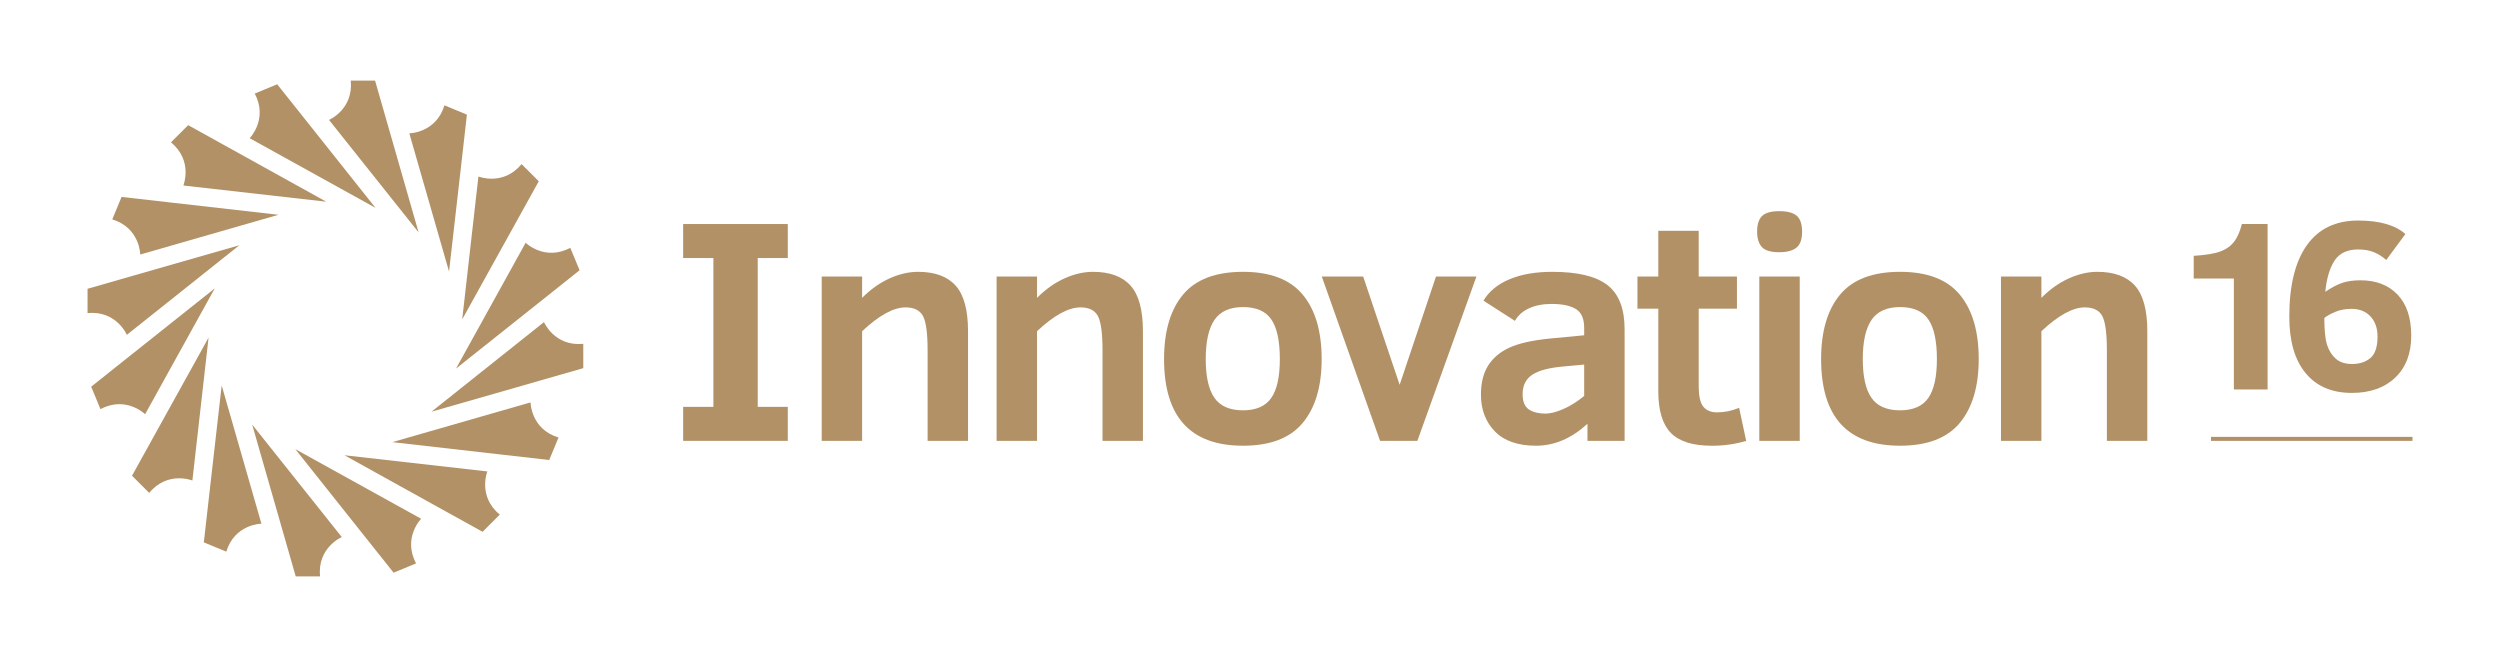 <svg width="170" height="45" viewBox="0 0 170 45" fill="none" xmlns="http://www.w3.org/2000/svg">
<path fill-rule="evenodd" clip-rule="evenodd" d="M53.57 29.978H46.454V27.666H48.51V17.546H46.454V15.234H53.57V17.546H51.525V27.666H53.57V29.978Z" fill="#B29166"/>
<path fill-rule="evenodd" clip-rule="evenodd" d="M63.077 29.979V23.822C63.077 22.657 62.972 21.879 62.763 21.489C62.553 21.098 62.157 20.903 61.575 20.903C60.758 20.903 59.775 21.442 58.624 22.522V29.979H55.876V18.804H58.624V20.253C59.206 19.67 59.828 19.23 60.488 18.932C61.149 18.634 61.795 18.484 62.427 18.484C63.571 18.484 64.423 18.797 64.984 19.422C65.545 20.047 65.826 21.08 65.826 22.522V29.979H63.077Z" fill="#B29166"/>
<path fill-rule="evenodd" clip-rule="evenodd" d="M74.971 29.979V23.822C74.971 22.657 74.866 21.879 74.657 21.489C74.447 21.098 74.051 20.903 73.469 20.903C72.652 20.903 71.669 21.442 70.518 22.522V29.979H67.769V18.804H70.518V20.253C71.1 19.67 71.722 19.23 72.382 18.932C73.043 18.634 73.689 18.484 74.321 18.484C75.465 18.484 76.317 18.797 76.878 19.422C77.439 20.047 77.72 21.08 77.72 22.522V29.979H74.971Z" fill="#B29166"/>
<path fill-rule="evenodd" clip-rule="evenodd" d="M87.029 24.418C87.029 23.189 86.837 22.293 86.454 21.728C86.07 21.163 85.427 20.881 84.525 20.881C83.63 20.881 82.984 21.171 82.586 21.749C82.189 22.328 81.99 23.218 81.99 24.418C81.99 25.611 82.187 26.49 82.581 27.055C82.975 27.619 83.624 27.902 84.525 27.902C85.413 27.902 86.052 27.623 86.443 27.065C86.833 26.508 87.029 25.626 87.029 24.418ZM89.873 24.418C89.873 26.279 89.443 27.726 88.584 28.759C87.725 29.793 86.372 30.309 84.525 30.309C80.946 30.309 79.156 28.346 79.156 24.418C79.156 22.529 79.586 21.068 80.445 20.034C81.304 19.001 82.664 18.484 84.525 18.484C86.372 18.484 87.725 19.001 88.584 20.034C89.443 21.068 89.873 22.529 89.873 24.418Z" fill="#B29166"/>
<path fill-rule="evenodd" clip-rule="evenodd" d="M96.38 29.98H93.845L89.882 18.805H92.695L95.176 26.167L97.648 18.805H100.397L96.38 29.98Z" fill="#B29166"/>
<path fill-rule="evenodd" clip-rule="evenodd" d="M107.724 24.791L106.329 24.919C105.342 25.004 104.63 25.192 104.193 25.483C103.756 25.775 103.538 26.212 103.538 26.794C103.538 27.305 103.68 27.655 103.964 27.843C104.248 28.031 104.624 28.125 105.093 28.125C105.427 28.125 105.834 28.021 106.313 27.811C106.792 27.602 107.263 27.305 107.724 26.922V24.791ZM107.948 29.979V28.818C106.862 29.812 105.697 30.309 104.454 30.309C103.218 30.309 102.284 29.984 101.652 29.335C101.02 28.685 100.704 27.852 100.704 26.836C100.704 26.041 100.865 25.384 101.189 24.866C101.512 24.347 101.991 23.94 102.627 23.645C103.263 23.351 104.177 23.143 105.37 23.023L107.724 22.799V22.298C107.724 21.673 107.536 21.245 107.16 21.014C106.783 20.783 106.233 20.668 105.509 20.668C104.912 20.668 104.399 20.768 103.969 20.967C103.54 21.165 103.222 21.45 103.016 21.819L100.874 20.444C101.251 19.812 101.84 19.328 102.643 18.991C103.445 18.653 104.415 18.484 105.551 18.484C107.291 18.484 108.546 18.788 109.317 19.395C110.088 20.002 110.473 20.998 110.473 22.383V29.979H107.948Z" fill="#B29166"/>
<path fill-rule="evenodd" clip-rule="evenodd" d="M118.741 29.981C118.002 30.201 117.224 30.311 116.408 30.311C115.115 30.311 114.184 30.02 113.617 29.437C113.048 28.855 112.764 27.91 112.764 26.604V20.989H111.347V18.805H112.764V15.695H115.513V18.805H118.112V20.989H115.513V26.252C115.513 26.948 115.621 27.42 115.838 27.669C116.054 27.918 116.361 28.041 116.759 28.041C117.263 28.041 117.764 27.939 118.261 27.733L118.741 29.981Z" fill="#B29166"/>
<mask id="mask0" mask-type="alpha" maskUnits="userSpaceOnUse" x="0" y="0" width="170" height="45">
<path d="M0 44.434H170V0.234H0V44.434Z" fill="white"/>
</mask>
<g mask="url(#mask0)">
<path fill-rule="evenodd" clip-rule="evenodd" d="M119.633 29.977H122.382V18.802H119.633V29.977ZM122.542 15.755C122.542 16.274 122.414 16.636 122.158 16.841C121.903 17.047 121.512 17.151 120.987 17.151C120.404 17.151 120.008 17.03 119.799 16.788C119.589 16.547 119.484 16.203 119.484 15.755C119.484 15.258 119.598 14.901 119.825 14.684C120.052 14.468 120.439 14.359 120.987 14.359C121.54 14.359 121.938 14.464 122.18 14.674C122.421 14.883 122.542 15.244 122.542 15.755Z" fill="#B29166"/>
<path fill-rule="evenodd" clip-rule="evenodd" d="M131.709 24.418C131.709 23.189 131.517 22.293 131.133 21.728C130.75 21.163 130.107 20.881 129.205 20.881C128.31 20.881 127.664 21.171 127.266 21.749C126.868 22.328 126.67 23.218 126.67 24.418C126.67 25.611 126.867 26.49 127.261 27.055C127.655 27.619 128.303 27.902 129.205 27.902C130.093 27.902 130.732 27.623 131.123 27.065C131.513 26.508 131.709 25.626 131.709 24.418ZM134.553 24.418C134.553 26.279 134.123 27.726 133.264 28.759C132.405 29.793 131.052 30.309 129.205 30.309C125.626 30.309 123.836 28.346 123.836 24.418C123.836 22.529 124.265 21.068 125.125 20.034C125.984 19.001 127.344 18.484 129.205 18.484C131.052 18.484 132.405 19.001 133.264 20.034C134.123 21.068 134.553 22.529 134.553 24.418Z" fill="#B29166"/>
<path fill-rule="evenodd" clip-rule="evenodd" d="M143.268 29.979V23.822C143.268 22.657 143.163 21.879 142.954 21.489C142.744 21.098 142.348 20.903 141.766 20.903C140.949 20.903 139.966 21.442 138.815 22.522V29.979H136.066V18.804H138.815V20.253C139.397 19.67 140.019 19.23 140.679 18.932C141.34 18.634 141.986 18.484 142.618 18.484C143.762 18.484 144.614 18.797 145.175 19.422C145.736 20.047 146.017 21.08 146.017 22.522V29.979H143.268Z" fill="#B29166"/>
<path fill-rule="evenodd" clip-rule="evenodd" d="M151.903 26.485V18.941H149.172V17.397C149.952 17.348 150.542 17.254 150.94 17.116C151.338 16.978 151.655 16.763 151.891 16.47C152.127 16.178 152.312 15.765 152.448 15.234H154.196V26.485H151.903Z" fill="#B29166"/>
<path fill-rule="evenodd" clip-rule="evenodd" d="M159.94 24.751C160.449 24.751 160.865 24.616 161.188 24.344C161.51 24.074 161.671 23.588 161.671 22.89C161.671 22.315 161.512 21.857 161.192 21.516C160.872 21.174 160.444 21.003 159.907 21.003C159.485 21.003 159.112 21.072 158.789 21.211C158.467 21.349 158.222 21.486 158.054 21.621C158.054 22.45 158.116 23.06 158.241 23.45C158.366 23.841 158.563 24.155 158.834 24.393C159.105 24.632 159.474 24.751 159.94 24.751ZM159.924 26.718C158.569 26.718 157.521 26.27 156.782 25.373C156.042 24.476 155.672 23.198 155.672 21.54C155.672 19.416 156.07 17.794 156.867 16.674C157.664 15.555 158.826 14.996 160.354 14.996C161.801 14.996 162.872 15.302 163.566 15.915L162.265 17.678C161.999 17.446 161.717 17.268 161.419 17.146C161.121 17.024 160.766 16.963 160.354 16.963C159.623 16.963 159.09 17.212 158.757 17.711C158.424 18.21 158.211 18.92 158.119 19.841C158.552 19.548 158.941 19.345 159.286 19.231C159.63 19.117 160.04 19.06 160.517 19.06C161.574 19.06 162.412 19.384 163.033 20.032C163.654 20.68 163.964 21.613 163.964 22.833C163.964 24.036 163.601 24.984 162.874 25.678C162.148 26.372 161.165 26.718 159.924 26.718Z" fill="#B29166"/>
<path fill-rule="evenodd" clip-rule="evenodd" d="M150.348 29.979H164.049V29.707H150.348V29.979Z" fill="#B29166"/>
<path fill-rule="evenodd" clip-rule="evenodd" d="M28.465 15.803L22.372 8.153C22.372 8.153 24.042 7.443 23.851 5.48H25.504L26.358 8.454L28.465 15.803Z" fill="#B29166"/>
<path fill-rule="evenodd" clip-rule="evenodd" d="M25.534 14.134L16.977 9.398C16.977 9.398 18.248 8.103 17.321 6.363C18.614 5.828 18.849 5.73 18.849 5.73L20.775 8.15L25.534 14.134Z" fill="#B29166"/>
<path fill-rule="evenodd" clip-rule="evenodd" d="M22.187 13.716L12.469 12.615C12.469 12.615 13.148 10.932 11.625 9.68L12.794 8.511L15.5 10.009L22.187 13.716Z" fill="#B29166"/>
<path fill-rule="evenodd" clip-rule="evenodd" d="M18.936 14.605L9.537 17.307C9.537 17.307 9.52 15.493 7.634 14.918C8.169 13.625 8.267 13.391 8.267 13.391L11.34 13.74L18.936 14.605Z" fill="#B29166"/>
<path fill-rule="evenodd" clip-rule="evenodd" d="M16.276 16.676L8.626 22.769C8.626 22.769 7.916 21.099 5.954 21.29V19.637L8.927 18.783L16.276 16.676Z" fill="#B29166"/>
<path fill-rule="evenodd" clip-rule="evenodd" d="M14.604 19.609L9.868 28.166C9.868 28.166 8.573 26.895 6.833 27.822C6.297 26.529 6.2 26.295 6.2 26.295L8.62 24.368L14.604 19.609Z" fill="#B29166"/>
<path fill-rule="evenodd" clip-rule="evenodd" d="M14.183 22.957L13.082 32.675C13.082 32.675 11.399 31.997 10.146 33.519C9.157 32.529 8.977 32.35 8.977 32.35L10.476 29.644L14.183 22.957Z" fill="#B29166"/>
<path fill-rule="evenodd" clip-rule="evenodd" d="M15.075 26.211L17.777 35.611C17.777 35.611 15.962 35.627 15.388 37.513C14.095 36.978 13.86 36.881 13.86 36.881L14.209 33.807L15.075 26.211Z" fill="#B29166"/>
<path fill-rule="evenodd" clip-rule="evenodd" d="M17.148 28.871L23.241 36.521C23.241 36.521 21.572 37.231 21.762 39.193H20.109L19.256 36.221L17.148 28.871Z" fill="#B29166"/>
<path fill-rule="evenodd" clip-rule="evenodd" d="M20.08 30.54L28.637 35.276C28.637 35.276 27.366 36.571 28.293 38.31C27 38.846 26.765 38.943 26.765 38.943L24.839 36.523L20.08 30.54Z" fill="#B29166"/>
<path fill-rule="evenodd" clip-rule="evenodd" d="M23.423 30.957L33.141 32.058C33.141 32.058 32.462 33.741 33.985 34.994C32.995 35.983 32.815 36.163 32.815 36.163L30.11 34.664L23.423 30.957Z" fill="#B29166"/>
<path fill-rule="evenodd" clip-rule="evenodd" d="M26.677 30.065L36.076 27.363C36.076 27.363 36.093 29.177 37.979 29.752C37.444 31.045 37.346 31.28 37.346 31.28L34.273 30.931L26.677 30.065Z" fill="#B29166"/>
<path fill-rule="evenodd" clip-rule="evenodd" d="M29.341 27.995L36.991 21.902C36.991 21.902 37.701 23.572 39.663 23.381V25.035L36.69 25.888L29.341 27.995Z" fill="#B29166"/>
<path fill-rule="evenodd" clip-rule="evenodd" d="M31.008 25.064L35.744 16.507C35.744 16.507 37.039 17.778 38.779 16.851C39.314 18.144 39.412 18.378 39.412 18.378L36.992 20.305L31.008 25.064Z" fill="#B29166"/>
<path fill-rule="evenodd" clip-rule="evenodd" d="M31.43 21.718L32.532 12.001C32.532 12.001 34.214 12.679 35.467 11.157L36.636 12.326L35.137 15.032L31.43 21.718Z" fill="#B29166"/>
<path fill-rule="evenodd" clip-rule="evenodd" d="M30.535 18.465L27.833 9.066C27.833 9.066 29.648 9.049 30.222 7.163C31.515 7.699 31.75 7.796 31.75 7.796L31.401 10.869L30.535 18.465Z" fill="#B29166"/>
</g>
</svg>
